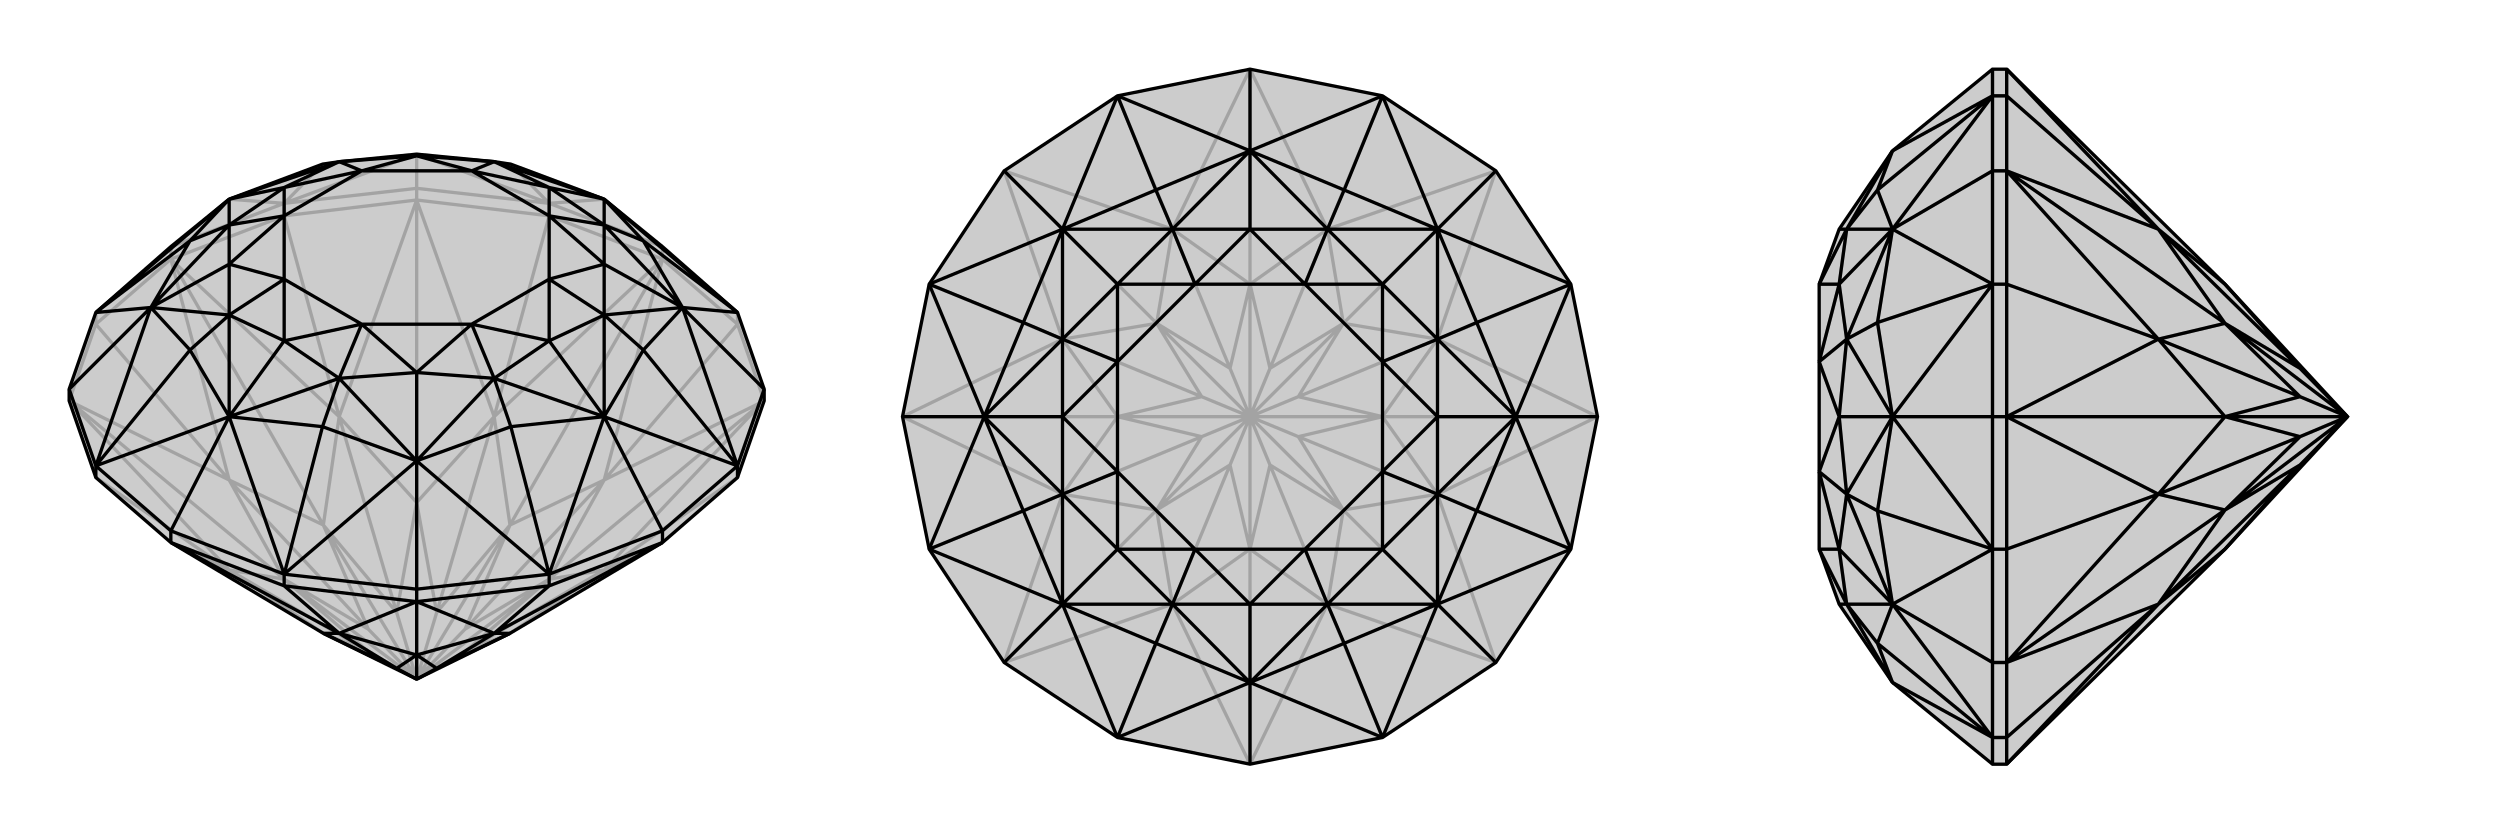 <svg xmlns="http://www.w3.org/2000/svg" viewBox="0 0 3000 1000">
    <g stroke="currentColor" stroke-width="4" fill="none" transform="translate(0 56)">
        <path fill="currentColor" stroke="none" fill-opacity=".2" d="M388,704L205,595L115,517L83,425L83,411L115,319L205,240L275,183L387,141L407,138L500,129L593,138L613,141L725,183L795,240L885,319L917,411L917,425L885,517L795,595L612,704L500,759z" />
<path stroke-opacity=".2" d="M500,759L442,726M500,759L341,639M500,759L442,699M500,759L388,574M500,759L476,679M500,759L500,547M500,759L524,679M500,759L612,574M500,759L558,699M500,759L659,639M500,759L558,726M885,333L885,319M795,255L795,240M659,203L659,188M500,184L500,170M341,203L341,188M205,255L205,240M115,333L115,319M115,517L275,628M115,333L83,425M115,333L205,255M115,333L275,520M341,203L205,255M341,203L500,184M341,203L407,444M659,203L500,184M659,203L795,255M659,203L593,444M885,333L795,255M885,333L917,425M885,333L725,520M885,517L725,628M205,595L275,628M83,425L275,628M83,425L275,520M83,425L341,639M275,520L205,255M205,255L407,444M388,574L205,255M500,184L407,444M500,184L593,444M500,547L500,184M593,444L795,255M795,255L725,520M612,574L795,255M917,425L725,520M917,425L725,628M659,639L917,425M725,628L795,595M388,704L442,726M388,704L275,628M341,639L442,726M275,628L341,639M275,628L442,726M341,639L442,699M341,639L275,520M388,574L442,699M275,520L388,574M275,520L442,699M388,574L476,679M388,574L407,444M500,547L476,679M500,547L407,444M407,444L476,679M500,547L524,679M500,547L593,444M612,574L524,679M593,444L612,574M593,444L524,679M612,574L558,699M612,574L725,520M659,639L558,699M659,639L725,520M725,520L558,699M659,639L558,726M659,639L725,628M612,704L558,726M725,628L612,704M725,628L558,726M795,240L659,188M500,170L659,188M500,170L341,188M500,170L500,129M205,240L341,188M659,188L725,183M659,188L500,129M659,188L613,141M341,188L500,129M341,188L275,183M341,188L387,141M613,141L500,129M387,141L500,129" />
<path d="M388,704L205,595L115,517L83,425L83,411L115,319L205,240L275,183L387,141L407,138L500,129L593,138L613,141L725,183L795,240L885,319L917,411L917,425L885,517L795,595L612,704L500,759z" />
<path d="M500,759L524,746M500,759L500,730M500,759L476,746M341,647L341,633M500,666L500,651M659,647L659,633M795,595L795,581M885,517L885,503M205,595L205,581M115,517L115,503M659,647L795,595M659,647L500,666M659,647L593,704M341,647L500,666M341,647L205,595M341,647L407,704M795,595L593,704M500,666L593,704M500,666L407,704M500,666L500,730M205,595L407,704M612,704L524,746M612,704L593,704M500,730L524,746M593,704L500,730M593,704L524,746M500,730L476,746M500,730L407,704M388,704L476,746M388,704L407,704M407,704L476,746M205,581L341,633M500,651L341,633M500,651L659,633M500,651L500,497M795,581L659,633M795,581L885,503M795,581L725,444M917,411L885,503M917,411L819,313M83,411L115,503M83,411L181,313M205,581L115,503M205,581L275,444M341,633L500,497M659,633L500,497M659,633L725,444M659,633L613,456M885,503L725,444M885,503L819,313M885,503L772,364M885,319L819,313M885,319L725,183M885,319L772,233M115,319L275,183M115,319L181,313M115,319L228,233M115,503L181,313M115,503L275,444M115,503L228,364M341,633L275,444M341,633L387,456M387,456L500,497M613,456L500,497M613,456L725,444M613,456L593,398M772,364L725,444M772,364L819,313M772,364L725,322M772,233L819,313M772,233L725,183M772,233L725,214M228,233L275,183M228,233L181,313M228,233L275,214M228,364L181,313M228,364L275,444M228,364L275,322M387,456L275,444M387,456L407,398M275,444L407,398M500,497L407,398M500,497L593,398M500,497L500,391M725,444L593,398M725,444L725,322M725,444L659,353M819,313L725,322M819,313L725,214M819,313L725,261M725,183L725,214M725,183L593,138M725,183L659,169M500,129L500,131M275,183L407,138M275,183L275,214M275,183L341,169M181,313L275,214M181,313L275,322M181,313L275,261M275,444L275,322M275,444L341,353M407,398L341,353M407,398L500,391M407,398L434,333M500,391L593,398M593,398L659,353M593,398L566,333M659,353L725,322M725,322L725,261M725,322L659,279M725,261L725,214M725,214L659,169M725,214L659,203M593,138L659,169M593,138L500,131M593,138L566,149M500,131L407,138M407,138L341,169M407,138L434,149M341,169L275,214M275,214L275,261M275,214L341,203M275,261L275,322M275,322L341,353M275,322L341,279M500,391L434,333M500,391L566,333M659,353L566,333M659,353L659,279M725,261L659,279M725,261L659,203M659,169L659,203M659,169L566,149M500,131L566,149M500,131L434,149M341,169L434,149M341,169L341,203M275,261L341,203M275,261L341,279M341,353L434,333M341,353L341,279M434,333L566,333M566,333L659,279M659,279L659,203M659,203L566,149M566,149L434,149M434,149L341,203M341,203L341,279M434,333L341,279" />
    </g>
    <g stroke="currentColor" stroke-width="4" fill="none" transform="translate(1000 0)">
        <path fill="currentColor" stroke="none" fill-opacity=".2" d="M659,885L795,795L885,659L917,500L885,341L795,205L659,115L500,83L341,115L205,205L115,341L83,500L115,659L205,795L341,885L500,917z" />
<path stroke-opacity=".2" d="M500,500L476,558M500,500L388,612M500,500L442,524M500,500L341,500M500,500L442,476M500,500L388,388M500,500L476,442M500,500L500,341M500,500L524,442M500,500L612,388M500,500L558,476M500,500L659,500M500,500L558,524M500,500L612,612M500,500L500,659M500,500L524,558M341,885L407,725M115,659L275,593M115,341L275,407M341,115L407,275M659,115L593,275M885,341L725,407M885,659L725,593M659,885L593,725M500,917L407,725M205,795L407,725M205,795L275,593M205,795L388,612M275,593L83,500M83,500L275,407M341,500L83,500M205,205L275,407M205,205L407,275M388,388L205,205M407,275L500,83M500,83L593,275M500,341L500,83M795,205L593,275M795,205L725,407M612,388L795,205M725,407L917,500M917,500L725,593M917,500L659,500M795,795L725,593M795,795L593,725M795,795L612,612M500,917L593,725M500,659L500,917M500,659L476,558M500,659L407,725M388,612L476,558M407,725L388,612M407,725L476,558M388,612L442,524M388,612L275,593M341,500L442,524M275,593L341,500M275,593L442,524M341,500L442,476M341,500L275,407M388,388L442,476M388,388L275,407M275,407L442,476M388,388L476,442M388,388L407,275M500,341L476,442M407,275L500,341M407,275L476,442M500,341L524,442M500,341L593,275M612,388L524,442M612,388L593,275M593,275L524,442M612,388L558,476M612,388L725,407M659,500L558,476M725,407L659,500M725,407L558,476M659,500L558,524M659,500L725,593M612,612L558,524M725,593L612,612M725,593L558,524M612,612L524,558M612,612L593,725M500,659L524,558M500,659L593,725M593,725L524,558" />
<path d="M659,885L795,795L885,659L917,500L885,341L795,205L659,115L500,83L341,115L205,205L115,341L83,500L115,659L205,795L341,885L500,917z" />
<path d="M795,795L725,725M917,500L819,500M795,205L725,275M500,83L500,181M205,205L275,275M83,500L181,500M205,795L275,725M500,917L500,819M659,885L725,725M885,659L725,725M885,659L819,500M885,659L772,613M885,341L819,500M885,341L725,275M885,341L772,387M659,115L725,275M659,115L500,181M659,115L613,228M341,115L500,181M341,115L275,275M341,115L387,228M115,341L275,275M115,341L181,500M115,341L228,387M115,659L181,500M115,659L275,725M115,659L228,613M341,885L275,725M341,885L500,819M341,885L387,772M659,885L500,819M659,885L613,772M613,772L725,725M772,613L725,725M772,613L819,500M772,613L725,593M772,387L819,500M772,387L725,275M772,387L725,407M613,228L725,275M613,228L500,181M613,228L593,275M387,228L500,181M387,228L275,275M387,228L407,275M228,387L275,275M228,387L181,500M228,387L275,407M228,613L181,500M228,613L275,725M228,613L275,593M387,772L275,725M387,772L500,819M387,772L407,725M613,772L500,819M613,772L593,725M500,819L593,725M725,725L593,725M725,725L725,593M725,725L659,659M819,500L725,593M819,500L725,407M819,500L725,500M725,275L725,407M725,275L593,275M725,275L659,341M500,181L593,275M500,181L407,275M500,181L500,275M275,275L407,275M275,275L275,407M275,275L341,341M181,500L275,407M181,500L275,593M181,500L275,500M275,725L275,593M275,725L407,725M275,725L341,659M500,819L407,725M500,819L500,725M593,725L500,725M593,725L659,659M593,725L566,659M659,659L725,593M725,593L725,500M725,593L659,566M725,500L725,407M725,407L659,341M725,407L659,434M659,341L593,275M593,275L500,275M593,275L566,341M407,275L500,275M407,275L341,341M407,275L434,341M341,341L275,407M275,407L275,500M275,407L341,434M275,500L275,593M275,593L341,659M275,593L341,566M341,659L407,725M407,725L500,725M407,725L434,659M659,659L566,659M659,659L659,566M725,500L659,566M725,500L659,434M659,341L659,434M659,341L566,341M500,275L566,341M500,275L434,341M341,341L434,341M341,341L341,434M275,500L341,434M275,500L341,566M341,659L341,566M341,659L434,659M500,725L566,659M500,725L434,659M566,659L659,566M659,566L659,434M659,434L566,341M566,341L434,341M434,341L341,434M341,434L341,566M341,566L434,659M566,659L434,659" />
    </g>
    <g stroke="currentColor" stroke-width="4" fill="none" transform="translate(2000 0)">
        <path fill="currentColor" stroke="none" fill-opacity=".2" d="M670,659L408,917L391,917L271,819L207,725L183,659L183,659L183,659L183,566L183,566L183,566L183,434L183,434L183,434L183,341L183,341L183,341L207,275L271,181L391,83L408,83L670,341L817,500z" />
<path stroke-opacity=".2" d="M817,500L760,558M817,500L670,612M817,500L760,524M817,500L670,500M817,500L760,476M817,500L670,388M817,500L760,442M408,115L391,115M408,205L391,205M408,341L391,341M408,500L391,500M408,659L391,659M408,795L391,795M408,885L391,885M408,885L408,917M408,885L408,795M408,885L590,725M408,659L408,795M408,659L408,500M408,659L590,593M408,341L408,500M408,341L408,205M408,341L590,407M408,115L408,205M408,115L408,83M408,115L590,275M408,917L590,725M408,795L590,725M408,795L590,593M408,795L670,612M590,593L408,500M408,500L590,407M670,500L408,500M408,205L590,407M408,205L590,275M670,388L408,205M590,275L408,83M670,659L760,558M670,659L590,725M670,612L760,558M590,725L670,612M590,725L760,558M670,612L760,524M670,612L590,593M670,500L760,524M590,593L670,500M590,593L760,524M670,500L760,476M670,500L590,407M670,388L760,476M670,388L590,407M590,407L760,476M670,388L760,442M670,388L590,275M670,341L760,442M590,275L670,341M590,275L760,442M391,83L391,115M391,205L391,115M391,205L391,341M391,205L271,275M391,500L391,341M391,500L391,659M391,500L271,500M391,795L391,659M391,795L391,885M391,795L271,725M391,917L391,885M391,115L271,181M391,115L271,275M391,115L253,228M391,341L271,275M391,341L271,500M391,341L253,387M391,659L271,500M391,659L271,725M391,659L253,613M391,885L271,725M391,885L271,819M391,885L253,772M253,228L271,181M253,228L271,275M253,228L216,275M253,387L271,275M253,387L271,500M253,387L216,407M253,613L271,500M253,613L271,725M253,613L216,593M253,772L271,725M253,772L271,819M253,772L216,725M271,181L216,275M271,275L216,275M271,275L216,407M271,275L207,341M271,500L216,407M271,500L216,593M271,500L207,500M271,725L216,593M271,725L216,725M271,725L207,659M271,819L216,725M216,275L207,275M216,275L207,341M216,275L183,341M207,341L216,407M216,407L207,500M216,407L183,434M207,500L216,593M216,593L207,659M216,593L183,566M207,659L216,725M216,725L207,725M216,725L183,659M207,341L183,341M207,341L183,434M207,500L183,434M207,500L183,566M207,659L183,566M207,659L183,659" />
<path d="M670,659L408,917L391,917L271,819L207,725L183,659L183,659L183,659L183,566L183,566L183,566L183,434L183,434L183,434L183,341L183,341L183,341L207,275L271,181L391,83L408,83L670,341L817,500z" />
<path d="M817,500L760,442M817,500L670,388M817,500L760,476M817,500L670,500M817,500L760,524M817,500L670,612M817,500L760,558M408,885L391,885M408,795L391,795M408,659L391,659M408,500L391,500M408,341L391,341M408,205L391,205M408,115L391,115M408,115L408,83M408,115L408,205M408,115L590,275M408,341L408,205M408,341L408,500M408,341L590,407M408,659L408,500M408,659L408,795M408,659L590,593M408,885L408,795M408,885L408,917M408,885L590,725M408,83L590,275M408,205L590,275M408,205L590,407M670,388L408,205M590,407L408,500M408,500L590,593M408,500L670,500M408,795L590,593M408,795L590,725M408,795L670,612M408,917L590,725M670,341L760,442M670,341L590,275M670,388L760,442M670,388L590,275M590,275L760,442M670,388L760,476M670,388L590,407M670,500L760,476M590,407L670,500M590,407L760,476M670,500L760,524M670,500L590,593M670,612L760,524M590,593L670,612M590,593L760,524M670,612L760,558M670,612L590,725M670,659L760,558M670,659L590,725M590,725L760,558M391,917L391,885M391,795L391,885M391,795L391,659M391,795L271,725M391,500L391,659M391,500L391,341M391,500L271,500M391,205L391,341M391,205L391,115M391,205L271,275M391,83L391,115M391,885L271,725M391,659L271,725M391,659L271,500M391,659L253,613M391,341L271,500M391,341L271,275M391,341L253,387M391,115L271,275M391,115L271,181M391,115L253,228M391,885L271,819M391,885L253,772M253,772L271,725M253,613L271,725M253,613L271,500M253,613L216,593M253,387L271,500M253,387L271,275M253,387L216,407M253,228L271,275M253,228L271,181M253,228L216,275M253,772L271,819M253,772L216,725M271,819L216,725M271,725L216,725M271,725L216,593M271,725L207,659M271,500L216,593M271,500L216,407M271,500L207,500M271,275L216,407M271,275L216,275M271,275L207,341M271,181L216,275M216,725L207,725M216,725L207,659M216,725L183,659M207,659L216,593M216,593L207,500M216,593L183,566M207,500L216,407M216,407L207,341M216,407L183,434M207,341L216,275M216,275L207,275M216,275L183,341M207,659L183,659M207,659L183,566M207,500L183,566M207,500L183,434M207,341L183,434M207,341L183,341" />
    </g>
</svg>